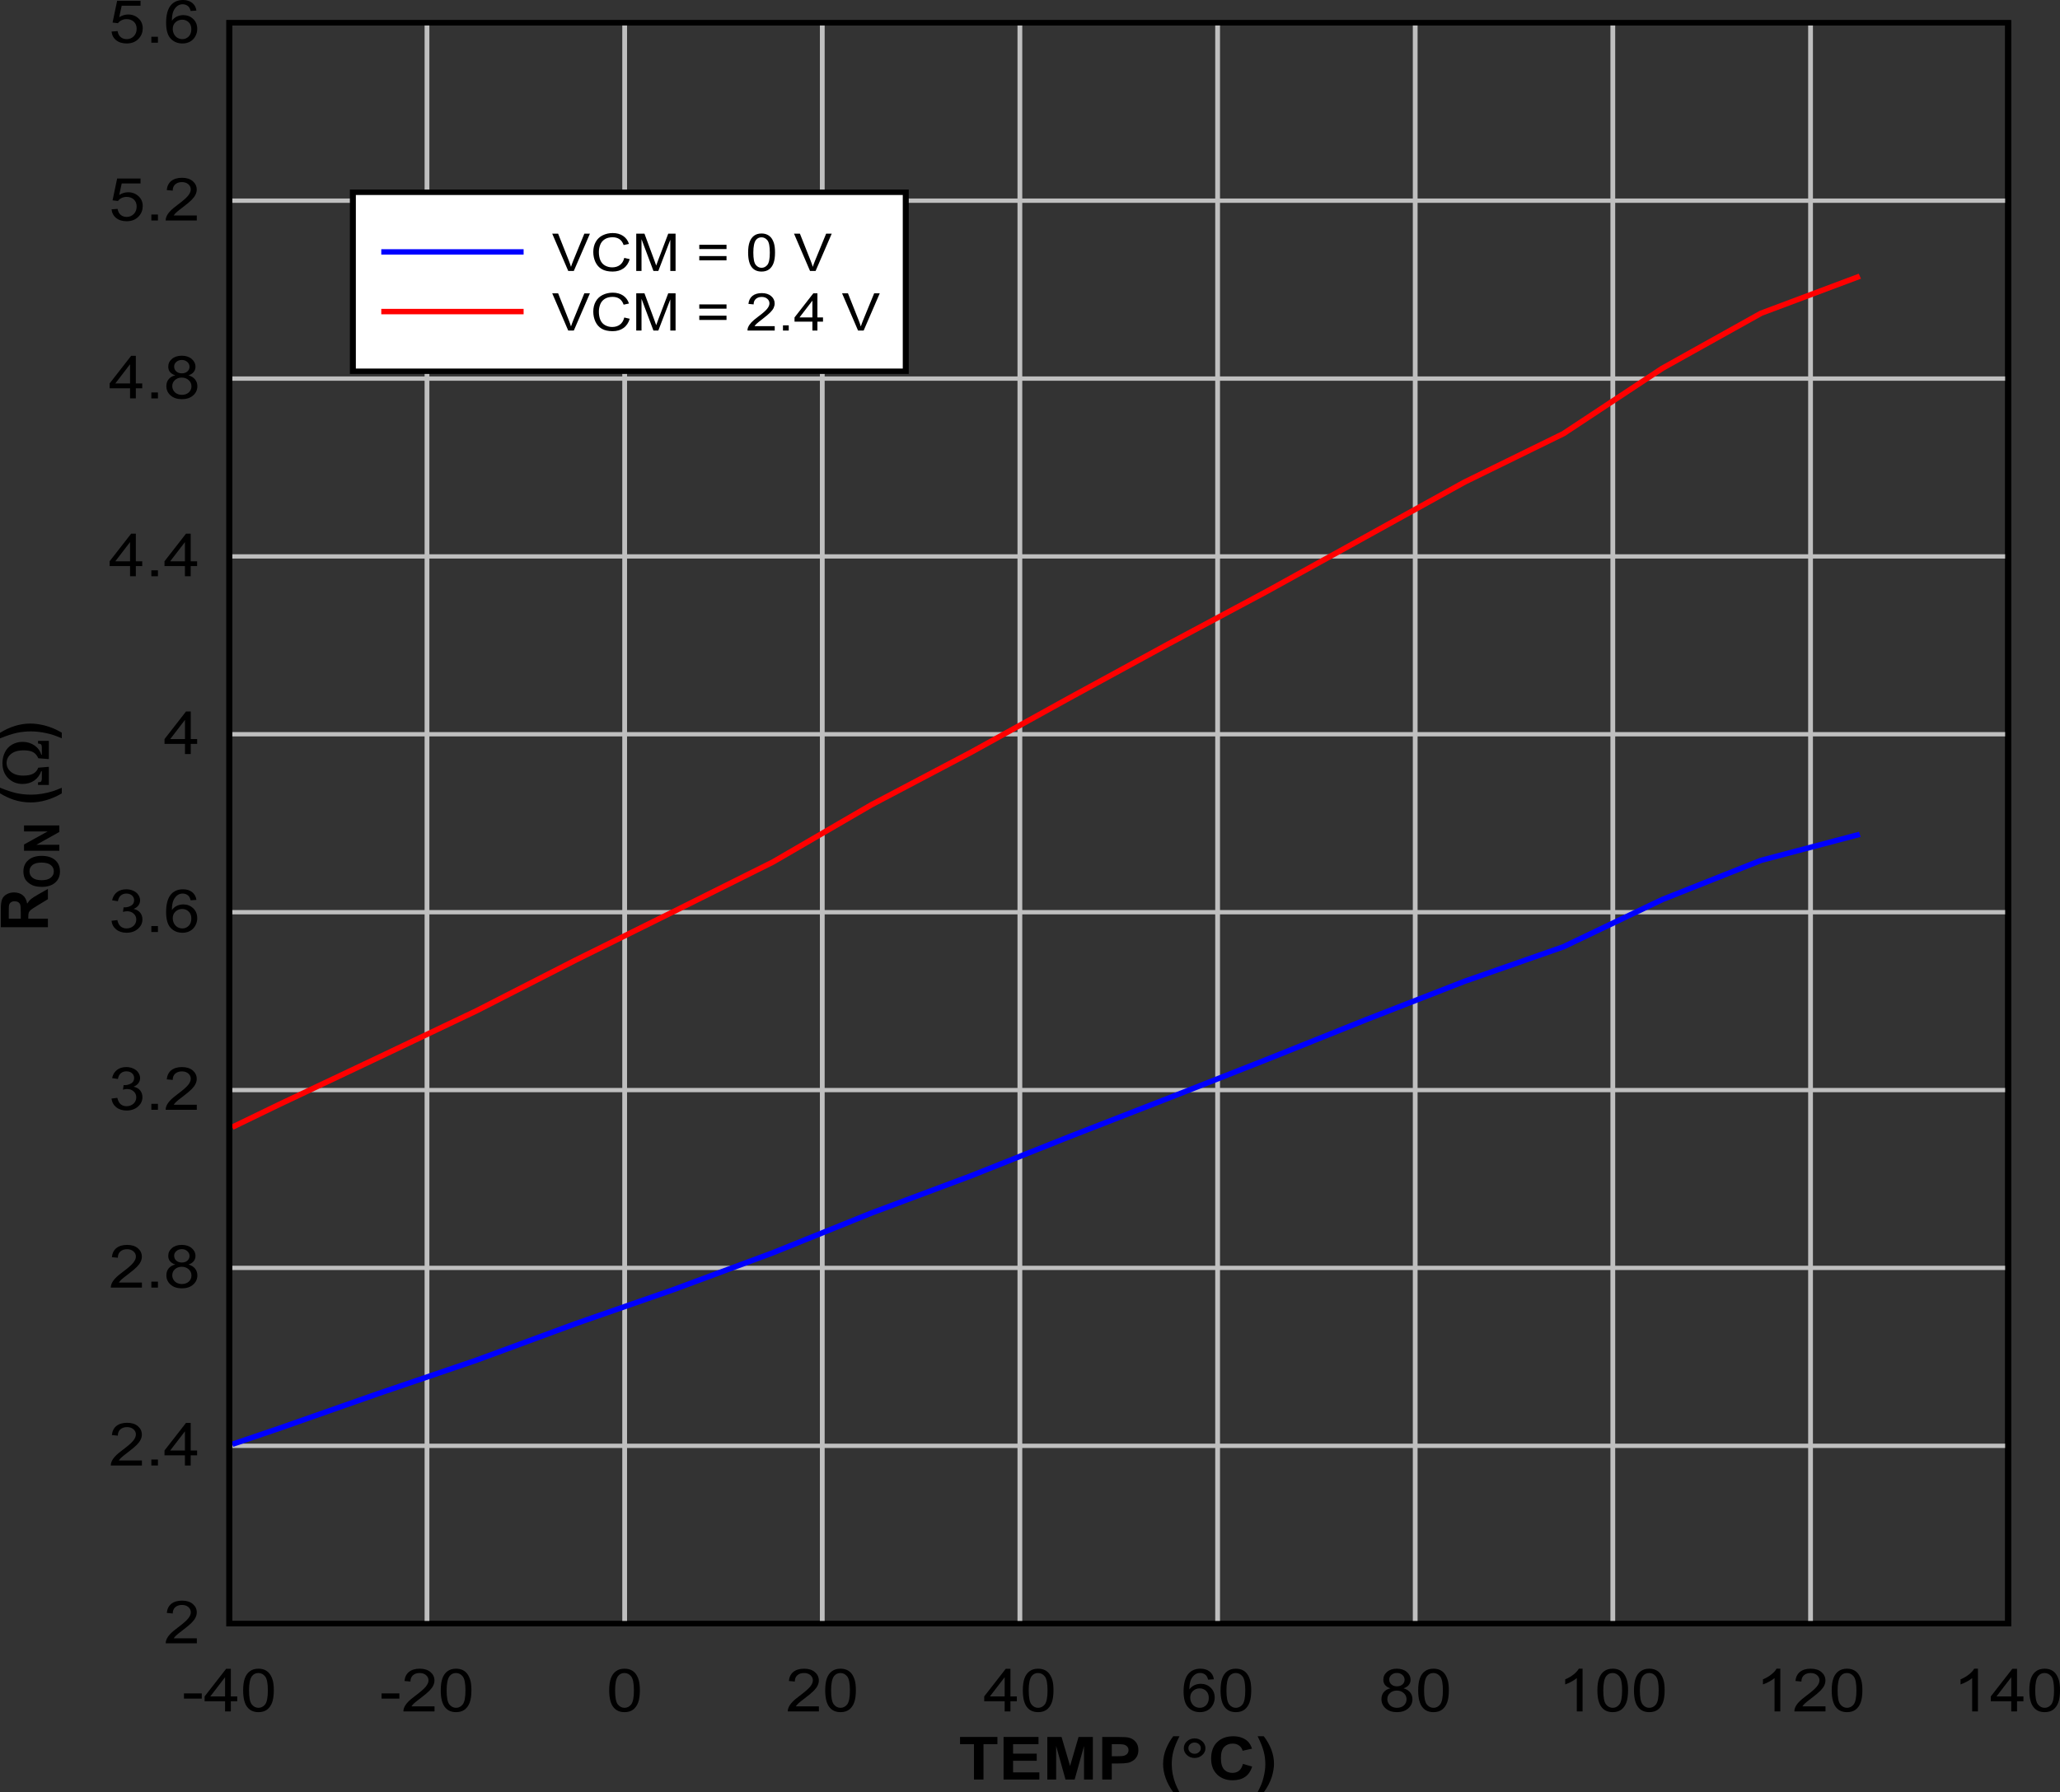 <?xml version="1.0" encoding="UTF-8" standalone="no"?>
<svg
   xmlns:dc="http://purl.org/dc/elements/1.1/"
   xmlns:cc="http://creativecommons.org/ns#"
   xmlns:rdf="http://www.w3.org/1999/02/22-rdf-syntax-ns#"
   xmlns:svg="http://www.w3.org/2000/svg"
   xmlns="http://www.w3.org/2000/svg"
   xmlns:xlink="http://www.w3.org/1999/xlink"
   xmlns:sodipodi="http://sodipodi.sourceforge.net/DTD/sodipodi-0.dtd"
   xmlns:inkscape="http://www.inkscape.org/namespaces/inkscape"
   sodipodi:docname="TMX221_Ron_Temp.pdf"
   id="svg419"
   version="1.2"
   viewBox="0 0 513.182 446.485"
   height="446.485pt"
   width="513.182pt">
  <rect x="0" y="0" width="513.182" height="446.485" fill="#333333" stroke="none"/>
  <sodipodi:namedview
     id="namedview421"
     inkscape:window-height="480"
     inkscape:window-width="640"
     inkscape:pageshadow="2"
     inkscape:pageopacity="0"
     guidetolerance="10"
     gridtolerance="10"
     objecttolerance="10"
     borderopacity="1"
     bordercolor="#666666"
     pagecolor="#ffffff" />
  <defs
     id="defs130">
    <g
       id="g128">
      <symbol
         id="glyph0-0"
         overflow="visible">
        <path
           inkscape:connector-curvature="0"
           id="path2"
           d="M 2.047,0 V -9.266 H 10.25 V 0 Z M 2.312,-0.234 H 9.984 V -9.031 H 2.312 Z m 0,0"
           style="stroke:none" />
      </symbol>
      <symbol
         id="glyph0-1"
         overflow="visible">
        <path
           inkscape:connector-curvature="0"
           id="path5"
           d="m 3.828,0 v -8.812 h -3.469 v -1.797 h 9.312 V -8.812 H 6.203 V 0 Z m 0,0"
           style="stroke:none" />
      </symbol>
      <symbol
         id="glyph0-2"
         overflow="visible">
        <path
           inkscape:connector-curvature="0"
           id="path8"
           d="M 1.188,0 V -10.609 H 9.891 V -8.812 H 3.562 v 2.359 h 5.891 v 1.781 H 3.562 v 2.891 h 6.547 V 0 Z m 0,0"
           style="stroke:none" />
      </symbol>
      <symbol
         id="glyph0-3"
         overflow="visible">
        <path
           inkscape:connector-curvature="0"
           id="path11"
           d="M 1.156,0 V -10.609 H 4.703 L 6.828,-3.375 8.938,-10.609 H 12.5 V 0 H 10.297 V -8.344 L 7.969,0 H 5.688 L 3.359,-8.344 V 0 Z m 0,0"
           style="stroke:none" />
      </symbol>
      <symbol
         id="glyph0-4"
         overflow="visible">
        <path
           inkscape:connector-curvature="0"
           id="path14"
           d="M 1.188,0 V -10.609 H 5 c 1.434,0 2.375,0.059 2.812,0.172 0.664,0.156 1.227,0.504 1.688,1.031 0.457,0.531 0.688,1.223 0.688,2.062 0,0.656 -0.137,1.211 -0.406,1.656 -0.262,0.438 -0.598,0.785 -1,1.031 -0.398,0.25 -0.805,0.418 -1.219,0.5 C 7,-4.051 6.18,-4 5.109,-4 H 3.562 v 4 z m 2.375,-8.812 v 3.016 h 1.297 c 0.934,0 1.562,-0.055 1.875,-0.172 C 7.043,-6.082 7.289,-6.254 7.469,-6.484 7.645,-6.723 7.734,-7 7.734,-7.312 c 0,-0.383 -0.129,-0.703 -0.375,-0.953 -0.25,-0.246 -0.57,-0.406 -0.953,-0.469 C 6.125,-8.785 5.555,-8.812 4.703,-8.812 Z m 0,0"
           style="stroke:none" />
      </symbol>
      <symbol
         id="glyph0-5"
         overflow="visible">
        <path
           inkscape:connector-curvature="0"
           id="path17"
           d=""
           style="stroke:none" />
      </symbol>
      <symbol
         id="glyph0-6"
         overflow="visible">
        <path
           inkscape:connector-curvature="0"
           id="path20"
           d="M 4.906,3.125 H 3.359 C 2.547,2.008 1.926,0.852 1.5,-0.344 c -0.43,-1.207 -0.641,-2.375 -0.641,-3.5 0,-1.395 0.266,-2.711 0.797,-3.953 C 2.113,-8.879 2.691,-9.875 3.391,-10.781 H 4.938 c -0.742,1.461 -1.246,2.707 -1.516,3.734 -0.273,1.023 -0.406,2.105 -0.406,3.25 0,0.793 0.078,1.605 0.234,2.438 C 3.414,-0.535 3.641,0.25 3.922,1 4.105,1.488 4.438,2.195 4.906,3.125 Z m 0,0"
           style="stroke:none" />
      </symbol>
      <symbol
         id="glyph0-7"
         overflow="visible">
        <path
           inkscape:connector-curvature="0"
           id="path23"
           d="M 8.703,-3.891 11,-3.234 c -0.355,1.156 -0.945,2.02 -1.766,2.578 -0.812,0.562 -1.852,0.844 -3.109,0.844 -1.562,0 -2.848,-0.477 -3.844,-1.438 -1,-0.965 -1.5,-2.285 -1.5,-3.953 0,-1.77 0.5,-3.141 1.5,-4.109 1.008,-0.977 2.336,-1.469 3.984,-1.469 1.434,0 2.602,0.383 3.5,1.141 0.527,0.461 0.93,1.113 1.203,1.953 L 8.625,-7.172 C 8.477,-7.723 8.184,-8.156 7.75,-8.469 7.312,-8.789 6.773,-8.953 6.141,-8.953 c -0.867,0 -1.57,0.285 -2.109,0.844 -0.543,0.562 -0.812,1.48 -0.812,2.75 0,1.336 0.266,2.289 0.797,2.859 0.527,0.562 1.223,0.844 2.078,0.844 0.633,0 1.176,-0.176 1.625,-0.531 0.457,-0.363 0.785,-0.93 0.984,-1.703 z m 0,0"
           style="stroke:none" />
      </symbol>
      <symbol
         id="glyph0-8"
         overflow="visible">
        <path
           inkscape:connector-curvature="0"
           id="path26"
           d="m 0.547,3.125 c 0.445,-0.867 0.758,-1.527 0.938,-1.984 0.184,-0.461 0.352,-0.988 0.5,-1.578 0.152,-0.602 0.27,-1.172 0.344,-1.703 0.082,-0.539 0.125,-1.094 0.125,-1.656 0,-1.145 -0.145,-2.227 -0.422,-3.25 -0.273,-1.027 -0.773,-2.273 -1.5,-3.734 H 2.062 c 0.801,1.031 1.426,2.133 1.875,3.297 0.445,1.156 0.672,2.336 0.672,3.531 0,1.012 -0.18,2.098 -0.531,3.25 C 3.68,0.586 3.023,1.863 2.109,3.125 Z m 0,0"
           style="stroke:none" />
      </symbol>
      <symbol
         id="glyph1-0"
         overflow="visible">
        <path
           inkscape:connector-curvature="0"
           id="path29"
           d="m 0.828,0 v -9.266 h 8.188 V 0 Z m 0.25,-0.234 h 7.688 V -9.031 h -7.688 z m 0,0"
           style="stroke:none" />
      </symbol>
      <symbol
         id="glyph1-1"
         overflow="visible">
        <path
           inkscape:connector-curvature="0"
           id="path32"
           d="m 5.75,-7.797 c 0,0.605 -0.246,1.129 -0.734,1.562 -0.48,0.438 -1.059,0.656 -1.734,0.656 -0.68,0 -1.258,-0.219 -1.734,-0.656 -0.48,-0.434 -0.719,-0.957 -0.719,-1.562 0,-0.613 0.238,-1.141 0.719,-1.578 0.477,-0.434 1.055,-0.656 1.734,-0.656 0.676,0 1.254,0.223 1.734,0.656 C 5.504,-8.938 5.75,-8.41 5.75,-7.797 Z M 5.062,-7.812 c 0,-0.445 -0.18,-0.828 -0.531,-1.141 -0.344,-0.309 -0.762,-0.469 -1.25,-0.469 -0.492,0 -0.914,0.16 -1.266,0.469 C 1.672,-8.641 1.5,-8.258 1.5,-7.812 c 0,0.449 0.172,0.832 0.516,1.141 0.352,0.312 0.773,0.469 1.266,0.469 0.488,0 0.906,-0.156 1.25,-0.469 C 4.883,-6.98 5.062,-7.363 5.062,-7.812 Z m 0,0"
           style="stroke:none" />
      </symbol>
      <symbol
         id="glyph2-0"
         overflow="visible">
        <path
           inkscape:connector-curvature="0"
           id="path35"
           d="m 0,-1.859 h -10.25 v -7.406 H 0 Z m -0.25,-0.219 V -9.031 h -9.734 v 6.953 z m 0,0"
           style="stroke:none" />
      </symbol>
      <symbol
         id="glyph2-1"
         overflow="visible">
        <path
           inkscape:connector-curvature="0"
           id="path38"
           d="M 0,-1.078 H -11.734 V -5.594 c 0,-1.133 0.113,-1.957 0.328,-2.469 0.211,-0.508 0.586,-0.914 1.125,-1.219 C -9.75,-9.59 -9.133,-9.75 -8.438,-9.75 c 0.875,0 1.602,0.238 2.172,0.703 0.574,0.461 0.941,1.16 1.094,2.094 0.293,-0.465 0.621,-0.852 0.984,-1.156 0.355,-0.301 0.992,-0.707 1.906,-1.219 L 0,-10.625 v 2.562 l -2.547,1.547 c -0.914,0.555 -1.492,0.934 -1.734,1.141 -0.238,0.199 -0.398,0.414 -0.484,0.641 -0.082,0.23 -0.125,0.59 -0.125,1.078 v 0.438 H 0 Z M -6.766,-3.219 V -4.812 c 0,-1.02 -0.047,-1.656 -0.141,-1.906 -0.102,-0.258 -0.27,-0.461 -0.5,-0.609 -0.238,-0.145 -0.535,-0.219 -0.891,-0.219 -0.395,0 -0.711,0.098 -0.953,0.281 -0.238,0.188 -0.391,0.461 -0.453,0.812 C -9.73,-6.285 -9.75,-5.762 -9.75,-4.891 v 1.672 z m 0,0"
           style="stroke:none" />
      </symbol>
      <symbol
         id="glyph2-2"
         overflow="visible">
        <path
           inkscape:connector-curvature="0"
           id="path41"
           d=""
           style="stroke:none" />
      </symbol>
      <symbol
         id="glyph2-3"
         overflow="visible">
        <path
           inkscape:connector-curvature="0"
           id="path44"
           d="m 3.453,-4.438 v 1.406 c -1.242,0.73 -2.523,1.289 -3.844,1.672 -1.332,0.387 -2.617,0.578 -3.859,0.578 -1.539,0 -3,-0.234 -4.375,-0.703 -1.195,-0.414 -2.301,-0.941 -3.312,-1.578 v -1.391 c 1.617,0.656 2.992,1.113 4.125,1.359 1.137,0.25 2.34,0.375 3.609,0.375 0.875,0 1.773,-0.07 2.688,-0.219 0.918,-0.145 1.789,-0.348 2.625,-0.609 0.539,-0.164 1.32,-0.461 2.344,-0.891 z m 0,0"
           style="stroke:none" />
      </symbol>
      <symbol
         id="glyph2-4"
         overflow="visible">
        <path
           inkscape:connector-curvature="0"
           id="path47"
           d="m 3.453,-0.5 c -0.949,-0.395 -1.68,-0.676 -2.188,-0.844 -0.512,-0.164 -1.098,-0.316 -1.75,-0.453 -0.664,-0.145 -1.297,-0.25 -1.891,-0.312 -0.59,-0.07 -1.203,-0.109 -1.828,-0.109 -1.27,0 -2.473,0.129 -3.609,0.375 -1.133,0.25 -2.508,0.707 -4.125,1.359 v -1.375 C -10.789,-2.586 -9.57,-3.156 -8.281,-3.562 -7,-3.965 -5.695,-4.172 -4.375,-4.172 c 1.117,0 2.316,0.164 3.594,0.484 1.426,0.367 2.836,0.961 4.234,1.781 z m 0,0"
           style="stroke:none" />
      </symbol>
      <symbol
         id="glyph3-0"
         overflow="visible">
        <path
           inkscape:connector-curvature="0"
           id="path50"
           d="M 0,-1.391 H -7.688 V -6.938 H 0 Z M -0.188,-1.562 V -6.766 H -7.5 V -1.562 Z m 0,0"
           style="stroke:none" />
      </symbol>
      <symbol
         id="glyph3-1"
         overflow="visible">
        <path
           inkscape:connector-curvature="0"
           id="path53"
           d="m -4.344,-0.484 c -0.895,0 -1.648,-0.117 -2.266,-0.359 -0.445,-0.184 -0.848,-0.438 -1.203,-0.75 -0.352,-0.309 -0.617,-0.648 -0.797,-1.016 -0.227,-0.496 -0.344,-1.07 -0.344,-1.719 0,-1.176 0.41,-2.113 1.219,-2.812 0.805,-0.707 1.918,-1.062 3.344,-1.062 1.43,0 2.543,0.352 3.344,1.047 0.805,0.699 1.203,1.637 1.203,2.812 0,1.18 -0.398,2.117 -1.203,2.812 -0.801,0.699 -1.898,1.047 -3.297,1.047 z m -0.062,-1.656 c 1,0 1.758,-0.207 2.266,-0.625 0.512,-0.414 0.766,-0.941 0.766,-1.578 0,-0.645 -0.254,-1.172 -0.766,-1.578 -0.508,-0.402 -1.273,-0.609 -2.297,-0.609 -0.996,0 -1.75,0.199 -2.25,0.594 -0.496,0.398 -0.75,0.93 -0.75,1.594 0,0.656 0.258,1.191 0.766,1.594 0.5,0.406 1.258,0.609 2.266,0.609 z m 0,0"
           style="stroke:none" />
      </symbol>
      <symbol
         id="glyph3-2"
         overflow="visible">
        <path
           inkscape:connector-curvature="0"
           id="path56"
           d="m 0,-0.828 h -8.797 v -1.562 l 5.875,-3.25 h -5.875 v -1.5 H 0 v 1.625 L -5.734,-2.312 H 0 Z m 0,0"
           style="stroke:none" />
      </symbol>
      <symbol
         id="glyph4-0"
         overflow="visible">
        <path
           inkscape:connector-curvature="0"
           id="path59"
           d="M 0,-0.75 H -10.25 V -8.156 H 0 Z m -0.25,-0.219 v -6.953 h -9.734 v 6.953 z m 0,0"
           style="stroke:none" />
      </symbol>
      <symbol
         id="glyph4-1"
         overflow="visible">
        <path
           inkscape:connector-curvature="0"
           id="path62"
           d="M 0,-10.969 V -6.875 l -2.234,-0.172 c -0.309,-0.676 -0.758,-1.176 -1.344,-1.5 -0.582,-0.32 -1.398,-0.484 -2.453,-0.484 -1.445,0 -2.555,0.324 -3.328,0.969 -0.777,0.637 -1.172,1.441 -1.172,2.406 0,0.938 0.398,1.73 1.188,2.375 0.781,0.648 1.852,0.969 3.203,0.969 1.074,0 1.93,-0.164 2.562,-0.5 0.625,-0.332 1.074,-0.828 1.344,-1.484 L 0,-4.484 v 4.078 h -2.234 v -0.25 C -1.91,-0.676 -1.684,-0.754 -1.562,-0.891 -1.375,-1.105 -1.281,-1.438 -1.281,-1.875 v -1.953 h -0.562 c -0.332,1.012 -0.891,1.793 -1.672,2.344 -0.789,0.555 -1.723,0.828 -2.797,0.828 -1.34,0 -2.473,-0.445 -3.391,-1.344 -0.926,-0.902 -1.391,-2.125 -1.391,-3.656 0,-0.934 0.199,-1.801 0.594,-2.594 0.387,-0.789 0.957,-1.398 1.703,-1.828 0.75,-0.426 1.582,-0.641 2.484,-0.641 1.105,0 2.07,0.301 2.891,0.891 0.812,0.586 1.34,1.352 1.578,2.297 l 0.562,0.047 V -9.469 c 0,-0.445 -0.07,-0.754 -0.219,-0.922 -0.152,-0.176 -0.398,-0.281 -0.734,-0.312 v -0.266 z m 0,0"
           style="stroke:none" />
      </symbol>
      <symbol
         id="glyph5-0"
         overflow="visible">
        <path
           inkscape:connector-curvature="0"
           id="path65"
           d="M 2.047,0 V -9.266 H 10.25 V 0 Z M 2.312,-0.234 H 9.984 V -9.031 H 2.312 Z m 0,0"
           style="stroke:none" />
      </symbol>
      <symbol
         id="glyph5-1"
         overflow="visible">
        <path
           inkscape:connector-curvature="0"
           id="path68"
           d="m 0.516,-3.188 v -1.297 h 4.438 V -3.188 Z m 0,0"
           style="stroke:none" />
      </symbol>
      <symbol
         id="glyph5-2"
         overflow="visible">
        <path
           inkscape:connector-curvature="0"
           id="path71"
           d="m 5.297,0 v -2.531 h -5.094 v -1.203 l 5.359,-6.875 h 1.172 v 6.875 h 1.594 V -2.531 H 6.734 V 0 Z m 0,-3.734 v -4.781 L 1.625,-3.734 Z m 0,0"
           style="stroke:none" />
      </symbol>
      <symbol
         id="glyph5-3"
         overflow="visible">
        <path
           inkscape:connector-curvature="0"
           id="path74"
           d="M 0.688,-5.234 C 0.688,-6.48 0.828,-7.488 1.109,-8.25 1.387,-9.02 1.812,-9.609 2.375,-10.016 c 0.559,-0.414 1.27,-0.625 2.125,-0.625 0.633,0 1.188,0.117 1.656,0.344 0.477,0.23 0.867,0.559 1.172,0.984 0.309,0.43 0.555,0.957 0.734,1.578 0.176,0.617 0.266,1.449 0.266,2.5 0,1.25 -0.145,2.258 -0.422,3.016 C 7.625,-1.457 7.199,-0.863 6.641,-0.438 6.078,-0.02 5.363,0.188 4.5,0.188 3.375,0.188 2.488,-0.18 1.844,-0.922 1.07,-1.793 0.688,-3.234 0.688,-5.234 Z m 1.469,0 c 0,1.742 0.223,2.902 0.672,3.484 0.457,0.574 1.016,0.859 1.672,0.859 0.664,0 1.223,-0.285 1.672,-0.859 0.445,-0.582 0.672,-1.742 0.672,-3.484 0,-1.738 -0.227,-2.895 -0.672,-3.469 C 5.723,-9.273 5.16,-9.562 4.484,-9.562 c -0.656,0 -1.184,0.254 -1.578,0.75 -0.5,0.648 -0.75,1.84 -0.75,3.578 z m 0,0"
           style="stroke:none" />
      </symbol>
      <symbol
         id="glyph5-4"
         overflow="visible">
        <path
           inkscape:connector-curvature="0"
           id="path77"
           d="M 8.25,-1.25 V 0 H 0.5 c -0.012,-0.309 0.047,-0.613 0.172,-0.906 0.184,-0.477 0.5,-0.945 0.938,-1.406 C 2.043,-2.777 2.676,-3.316 3.5,-3.922 4.77,-4.867 5.629,-5.617 6.078,-6.172 6.523,-6.723 6.75,-7.242 6.75,-7.734 6.75,-8.242 6.543,-8.676 6.141,-9.031 5.734,-9.383 5.199,-9.562 4.547,-9.562 3.848,-9.562 3.289,-9.371 2.875,-9 2.457,-8.625 2.25,-8.102 2.25,-7.438 L 0.766,-7.578 C 0.867,-8.574 1.25,-9.336 1.906,-9.859 c 0.664,-0.52 1.555,-0.781 2.672,-0.781 1.121,0 2.016,0.285 2.672,0.844 0.652,0.562 0.984,1.262 0.984,2.094 0,0.43 -0.102,0.848 -0.297,1.25 -0.188,0.406 -0.508,0.84 -0.953,1.297 -0.438,0.449 -1.18,1.07 -2.219,1.859 -0.867,0.656 -1.426,1.105 -1.672,1.344 C 2.852,-1.723 2.652,-1.488 2.5,-1.25 Z m 0,0"
           style="stroke:none" />
      </symbol>
      <symbol
         id="glyph5-5"
         overflow="visible">
        <path
           inkscape:connector-curvature="0"
           id="path80"
           d="m 8.156,-8 -1.438,0.094 c -0.125,-0.508 -0.309,-0.879 -0.547,-1.109 -0.387,-0.371 -0.867,-0.562 -1.438,-0.562 -0.461,0 -0.863,0.117 -1.203,0.344 -0.461,0.305 -0.82,0.742 -1.078,1.312 C 2.191,-7.348 2.055,-6.527 2.047,-5.469 2.387,-5.945 2.812,-6.301 3.312,-6.531 3.82,-6.758 4.348,-6.875 4.891,-6.875 c 0.965,0 1.785,0.32 2.453,0.953 0.676,0.637 1.016,1.465 1.016,2.484 0,0.668 -0.164,1.289 -0.484,1.859 -0.312,0.562 -0.746,1.004 -1.297,1.312 C 6.023,0.035 5.395,0.188 4.688,0.188 3.488,0.188 2.508,-0.211 1.75,-1.016 0.988,-1.816 0.609,-3.133 0.609,-4.969 0.609,-7.008 1.031,-8.5 1.875,-9.438 c 0.727,-0.801 1.711,-1.203 2.953,-1.203 0.914,0 1.672,0.238 2.266,0.703 0.59,0.461 0.945,1.105 1.062,1.938 z m -5.891,4.562 c 0,0.449 0.102,0.883 0.312,1.297 0.215,0.406 0.516,0.723 0.891,0.938 0.383,0.211 0.785,0.312 1.203,0.312 0.602,0 1.125,-0.219 1.562,-0.656 0.434,-0.445 0.656,-1.051 0.656,-1.812 0,-0.738 -0.223,-1.316 -0.656,-1.734 -0.43,-0.426 -0.973,-0.641 -1.625,-0.641 -0.648,0 -1.199,0.215 -1.656,0.641 -0.461,0.418 -0.688,0.973 -0.688,1.656 z m 0,0"
           style="stroke:none" />
      </symbol>
      <symbol
         id="glyph5-6"
         overflow="visible">
        <path
           inkscape:connector-curvature="0"
           id="path83"
           d="M 2.891,-5.75 C 2.297,-5.945 1.852,-6.227 1.562,-6.594 1.281,-6.957 1.141,-7.395 1.141,-7.906 c 0,-0.77 0.305,-1.414 0.922,-1.938 0.613,-0.527 1.426,-0.797 2.438,-0.797 1.027,0 1.859,0.273 2.484,0.812 0.621,0.531 0.938,1.184 0.938,1.953 0,0.492 -0.148,0.918 -0.438,1.281 -0.281,0.367 -0.715,0.648 -1.297,0.844 0.715,0.211 1.266,0.555 1.641,1.031 0.371,0.469 0.562,1.035 0.562,1.688 0,0.906 -0.355,1.676 -1.062,2.297 C 6.617,-0.117 5.684,0.188 4.531,0.188 3.375,0.188 2.441,-0.117 1.734,-0.734 1.023,-1.355 0.672,-2.133 0.672,-3.062 0.672,-3.746 0.863,-4.328 1.25,-4.797 1.633,-5.262 2.18,-5.582 2.891,-5.75 Z m -0.281,-2.203 c 0,0.5 0.176,0.914 0.531,1.234 0.363,0.312 0.828,0.469 1.391,0.469 0.559,0 1.02,-0.156 1.375,-0.469 0.352,-0.32 0.531,-0.711 0.531,-1.172 0,-0.465 -0.184,-0.863 -0.547,-1.188 -0.367,-0.332 -0.824,-0.5 -1.375,-0.5 -0.543,0 -0.996,0.164 -1.359,0.484 -0.367,0.312 -0.547,0.695 -0.547,1.141 z M 2.141,-3.062 c 0,0.375 0.098,0.738 0.297,1.078 0.195,0.344 0.484,0.617 0.859,0.812 0.383,0.188 0.801,0.281 1.25,0.281 0.684,0 1.254,-0.195 1.703,-0.594 0.445,-0.402 0.672,-0.914 0.672,-1.531 0,-0.621 -0.238,-1.141 -0.703,-1.547 C 5.758,-4.977 5.184,-5.188 4.5,-5.188 c -0.68,0 -1.242,0.207 -1.688,0.609 -0.449,0.406 -0.672,0.914 -0.672,1.516 z m 0,0"
           style="stroke:none" />
      </symbol>
      <symbol
         id="glyph5-7"
         overflow="visible">
        <path
           inkscape:connector-curvature="0"
           id="path86"
           d="m 6.109,0 h -1.438 v -8.297 c -0.355,0.305 -0.816,0.605 -1.375,0.906 -0.562,0.293 -1.07,0.52 -1.516,0.672 v -1.266 c 0.809,-0.34 1.516,-0.754 2.109,-1.234 0.602,-0.488 1.031,-0.961 1.281,-1.422 h 0.938 z m 0,0"
           style="stroke:none" />
      </symbol>
      <symbol
         id="glyph5-8"
         overflow="visible">
        <path
           inkscape:connector-curvature="0"
           id="path89"
           d="M 1.484,0 V -1.484 H 3.125 V 0 Z m 0,0"
           style="stroke:none" />
      </symbol>
      <symbol
         id="glyph5-9"
         overflow="visible">
        <path
           inkscape:connector-curvature="0"
           id="path92"
           d="M 0.688,-2.797 2.125,-2.969 c 0.164,0.742 0.445,1.273 0.844,1.594 0.395,0.324 0.879,0.484 1.453,0.484 0.676,0 1.25,-0.207 1.719,-0.625 0.465,-0.426 0.703,-0.957 0.703,-1.594 0,-0.59 -0.223,-1.082 -0.656,-1.469 -0.43,-0.395 -0.977,-0.594 -1.641,-0.594 -0.273,0 -0.613,0.055 -1.016,0.156 L 3.688,-6.156 c 0.09,0.012 0.172,0.016 0.234,0.016 0.613,0 1.164,-0.145 1.656,-0.438 0.488,-0.289 0.734,-0.738 0.734,-1.344 0,-0.477 -0.184,-0.875 -0.547,-1.188 -0.355,-0.309 -0.816,-0.469 -1.375,-0.469 -0.562,0 -1.035,0.164 -1.406,0.484 -0.367,0.312 -0.605,0.789 -0.719,1.422 l -1.438,-0.219 c 0.176,-0.871 0.578,-1.551 1.203,-2.031 0.621,-0.477 1.398,-0.719 2.328,-0.719 0.645,0 1.234,0.129 1.766,0.375 0.539,0.242 0.953,0.582 1.234,1.016 0.289,0.43 0.438,0.883 0.438,1.359 0,0.461 -0.137,0.879 -0.406,1.25 -0.273,0.375 -0.68,0.676 -1.219,0.891 0.695,0.148 1.238,0.449 1.625,0.906 C 8.18,-4.383 8.375,-3.809 8.375,-3.125 8.375,-2.207 7.996,-1.426 7.25,-0.781 6.5,-0.133 5.555,0.188 4.422,0.188 3.391,0.188 2.527,-0.086 1.844,-0.641 1.164,-1.191 0.777,-1.91 0.688,-2.797 Z m 0,0"
           style="stroke:none" />
      </symbol>
      <symbol
         id="glyph5-10"
         overflow="visible">
        <path
           inkscape:connector-curvature="0"
           id="path95"
           d="m 0.688,-2.781 1.5,-0.109 c 0.113,0.668 0.375,1.168 0.781,1.5 0.402,0.336 0.898,0.5 1.484,0.5 0.684,0 1.27,-0.234 1.75,-0.703 0.488,-0.477 0.734,-1.109 0.734,-1.891 0,-0.738 -0.238,-1.32 -0.703,-1.75 C 5.773,-5.66 5.168,-5.875 4.422,-5.875 c -0.461,0 -0.879,0.098 -1.25,0.281 -0.375,0.188 -0.676,0.434 -0.891,0.734 l -1.344,-0.156 1.141,-5.438 H 7.906 v 1.234 h -4.688 l -0.625,2.859 C 3.301,-6.805 4.039,-7.031 4.812,-7.031 c 1.02,0 1.879,0.324 2.578,0.969 0.707,0.637 1.062,1.461 1.062,2.469 0,0.961 -0.309,1.789 -0.922,2.484 -0.75,0.867 -1.777,1.297 -3.078,1.297 -1.074,0 -1.949,-0.27 -2.625,-0.812 C 1.16,-1.164 0.777,-1.883 0.688,-2.781 Z m 0,0"
           style="stroke:none" />
      </symbol>
      <symbol
         id="glyph6-0"
         overflow="visible">
        <path
           inkscape:connector-curvature="0"
           id="path98"
           d="M 1.797,0 V -8.109 H 8.969 V 0 Z m 0.219,-0.203 h 6.719 V -7.906 h -6.719 z m 0,0"
           style="stroke:none" />
      </symbol>
      <symbol
         id="glyph6-1"
         overflow="visible">
        <path
           inkscape:connector-curvature="0"
           id="path101"
           d="M 4.047,0 0.062,-9.281 h 1.469 l 2.672,6.734 c 0.215,0.543 0.395,1.055 0.531,1.531 0.164,-0.508 0.352,-1.02 0.562,-1.531 L 8.062,-9.281 H 9.453 L 5.438,0 Z m 0,0"
           style="stroke:none" />
      </symbol>
      <symbol
         id="glyph6-2"
         overflow="visible">
        <path
           inkscape:connector-curvature="0"
           id="path104"
           d="m 8.438,-3.25 1.359,0.312 C 9.504,-1.938 8.988,-1.168 8.25,-0.641 7.508,-0.109 6.605,0.156 5.547,0.156 4.43,0.156 3.523,-0.047 2.828,-0.453 2.141,-0.855 1.613,-1.445 1.25,-2.219 c -0.355,-0.77 -0.531,-1.602 -0.531,-2.5 0,-0.957 0.203,-1.797 0.609,-2.516 C 1.73,-7.961 2.312,-8.508 3.062,-8.875 c 0.758,-0.371 1.594,-0.562 2.5,-0.562 1.027,0 1.895,0.242 2.594,0.719 0.695,0.469 1.18,1.133 1.453,1.984 L 8.281,-6.453 C 8.039,-7.129 7.691,-7.617 7.234,-7.922 6.785,-8.23 6.215,-8.391 5.531,-8.391 c -0.793,0 -1.457,0.176 -1.984,0.516 -0.523,0.344 -0.895,0.805 -1.109,1.375 -0.219,0.574 -0.328,1.168 -0.328,1.781 0,0.793 0.125,1.488 0.375,2.078 0.258,0.586 0.656,1.023 1.188,1.312 0.539,0.293 1.125,0.438 1.75,0.438 0.758,0 1.406,-0.195 1.938,-0.594 C 7.887,-1.879 8.25,-2.469 8.438,-3.25 Z m 0,0"
           style="stroke:none" />
      </symbol>
      <symbol
         id="glyph6-3"
         overflow="visible">
        <path
           inkscape:connector-curvature="0"
           id="path107"
           d="m 1.062,0 v -9.281 h 2.047 l 2.438,6.578 c 0.215,0.605 0.379,1.059 0.484,1.359 0.113,-0.332 0.297,-0.828 0.547,-1.484 L 9.031,-9.281 h 1.828 V 0 h -1.312 V -7.766 L 6.562,0 H 5.344 L 2.375,-7.906 V 0 Z m 0,0"
           style="stroke:none" />
      </symbol>
      <symbol
         id="glyph6-4"
         overflow="visible">
        <path
           inkscape:connector-curvature="0"
           id="path110"
           d=""
           style="stroke:none" />
      </symbol>
      <symbol
         id="glyph6-5"
         overflow="visible">
        <path
           inkscape:connector-curvature="0"
           id="path113"
           d="m 7.578,-5.453 h -6.781 v -1.062 h 6.781 z m 0,2.812 h -6.781 v -1.062 h 6.781 z m 0,0"
           style="stroke:none" />
      </symbol>
      <symbol
         id="glyph6-6"
         overflow="visible">
        <path
           inkscape:connector-curvature="0"
           id="path116"
           d="m 0.594,-4.578 c 0,-1.09 0.125,-1.973 0.375,-2.641 0.246,-0.676 0.617,-1.195 1.109,-1.562 0.496,-0.363 1.117,-0.547 1.859,-0.547 0.551,0 1.035,0.105 1.453,0.312 0.414,0.199 0.758,0.488 1.031,0.859 0.27,0.375 0.484,0.84 0.641,1.391 0.152,0.543 0.234,1.273 0.234,2.188 0,1.094 -0.129,1.977 -0.375,2.641 -0.25,0.668 -0.621,1.184 -1.109,1.547 C 5.32,-0.023 4.695,0.156 3.938,0.156 2.945,0.156 2.168,-0.16 1.609,-0.797 0.93,-1.574 0.594,-2.836 0.594,-4.578 Z m 1.297,0 c 0,1.523 0.195,2.539 0.594,3.047 0.395,0.5 0.879,0.75 1.453,0.75 0.582,0 1.07,-0.25 1.469,-0.75 C 5.801,-2.039 6,-3.055 6,-4.578 6,-6.105 5.801,-7.125 5.406,-7.625 5.008,-8.121 4.512,-8.375 3.922,-8.375 c -0.574,0 -1.035,0.223 -1.375,0.656 -0.438,0.574 -0.656,1.621 -0.656,3.141 z m 0,0"
           style="stroke:none" />
      </symbol>
      <symbol
         id="glyph6-7"
         overflow="visible">
        <path
           inkscape:connector-curvature="0"
           id="path119"
           d="M 7.219,-1.094 V 0 H 0.438 C 0.426,-0.27 0.473,-0.535 0.578,-0.797 0.754,-1.211 1.031,-1.625 1.406,-2.031 c 0.383,-0.402 0.938,-0.875 1.656,-1.406 1.113,-0.82 1.863,-1.473 2.25,-1.953 0.395,-0.488 0.594,-0.945 0.594,-1.375 0,-0.457 -0.18,-0.836 -0.531,-1.141 C 5.02,-8.215 4.555,-8.375 3.984,-8.375 c -0.617,0 -1.105,0.168 -1.469,0.5 -0.367,0.324 -0.547,0.777 -0.547,1.359 l -1.297,-0.125 c 0.09,-0.871 0.426,-1.539 1,-2 0.582,-0.457 1.359,-0.688 2.328,-0.688 0.988,0 1.77,0.254 2.344,0.75 0.57,0.492 0.859,1.102 0.859,1.828 0,0.375 -0.086,0.746 -0.25,1.109 -0.168,0.355 -0.449,0.73 -0.844,1.125 -0.387,0.398 -1.035,0.945 -1.938,1.641 -0.75,0.574 -1.238,0.965 -1.453,1.172 C 2.5,-1.504 2.32,-1.301 2.188,-1.094 Z m 0,0"
           style="stroke:none" />
      </symbol>
      <symbol
         id="glyph6-8"
         overflow="visible">
        <path
           inkscape:connector-curvature="0"
           id="path122"
           d="m 1.297,0 v -1.297 h 1.438 V 0 Z m 0,0"
           style="stroke:none" />
      </symbol>
      <symbol
         id="glyph6-9"
         overflow="visible">
        <path
           inkscape:connector-curvature="0"
           id="path125"
           d="M 4.641,0 V -2.219 H 0.188 V -3.266 L 4.875,-9.281 h 1.016 v 6.016 H 7.281 V -2.219 H 5.891 V 0 Z m 0,-3.266 v -4.188 l -3.219,4.188 z m 0,0"
           style="stroke:none" />
      </symbol>
    </g>
  </defs>
  <g
     transform="translate(-61.917,-72.735)"
     id="surface1">
    <g
       id="g144"
       style="fill:#000000;fill-opacity:1">
      <use
         height="100%"
         width="100%"
         id="use132"
         y="516.096"
         x="300.719"
         xlink:href="#glyph0-1" />
      <use
         height="100%"
         width="100%"
         id="use134"
         y="516.096"
         x="310.733"
         xlink:href="#glyph0-2" />
      <use
         height="100%"
         width="100%"
         id="use136"
         y="516.096"
         x="321.665"
         xlink:href="#glyph0-3" />
      <use
         height="100%"
         width="100%"
         id="use138"
         y="516.096"
         x="335.317"
         xlink:href="#glyph0-4" />
      <use
         height="100%"
         width="100%"
         id="use140"
         y="516.096"
         x="346.249"
         xlink:href="#glyph0-5" />
      <use
         height="100%"
         width="100%"
         id="use142"
         y="516.096"
         x="350.805"
         xlink:href="#glyph0-6" />
    </g>
    <g
       id="g148"
       style="fill:#000000;fill-opacity:1">
      <use
         height="100%"
         width="100%"
         id="use146"
         y="516.096"
         x="356.251"
         xlink:href="#glyph1-1" />
    </g>
    <path
       inkscape:connector-curvature="0"
       id="path150"
       transform="matrix(1.023,0,0,-0.925,51.49,526.678)"
       d="m 303.51,19.874 c 0,-0.655 -0.241,-1.221 -0.718,-1.689 -0.47,-0.473 -1.035,-0.71 -1.695,-0.71 -0.664,0 -1.229,0.237 -1.695,0.71 -0.47,0.469 -0.703,1.035 -0.703,1.689 0,0.663 0.233,1.233 0.703,1.706 0.466,0.469 1.031,0.71 1.695,0.71 0.661,0 1.226,-0.241 1.695,-0.71 0.477,-0.473 0.718,-1.043 0.718,-1.706 z m -0.672,0.017 c 0,0.481 -0.176,0.895 -0.519,1.233 -0.336,0.334 -0.745,0.507 -1.222,0.507 -0.481,0 -0.893,-0.173 -1.237,-0.507 -0.336,-0.338 -0.504,-0.752 -0.504,-1.233 0,-0.486 0.168,-0.9 0.504,-1.233 0.344,-0.338 0.756,-0.507 1.237,-0.507 0.477,0 0.886,0.169 1.222,0.507 0.344,0.334 0.519,0.748 0.519,1.233 z m 0,0"
       style="fill:none;stroke:#000000;stroke-width:0.458;stroke-linecap:butt;stroke-linejoin:miter;stroke-miterlimit:10;stroke-opacity:1" />
    <g
       id="g156"
       style="fill:#000000;fill-opacity:1">
      <use
         height="100%"
         width="100%"
         id="use152"
         y="516.096"
         x="362.849"
         xlink:href="#glyph0-7" />
      <use
         height="100%"
         width="100%"
         id="use154"
         y="516.096"
         x="374.68"
         xlink:href="#glyph0-8" />
    </g>
    <g
       id="g160"
       style="fill:#000000;fill-opacity:1">
      <use
         height="100%"
         width="100%"
         id="use158"
         y="304.828"
         x="73.854"
         xlink:href="#glyph2-1" />
    </g>
    <g
       id="g166"
       style="fill:#000000;fill-opacity:1">
      <use
         height="100%"
         width="100%"
         id="use162"
         y="294.174"
         x="76.7"
         xlink:href="#glyph3-1" />
      <use
         height="100%"
         width="100%"
         id="use164"
         y="285.526"
         x="76.7"
         xlink:href="#glyph3-2" />
    </g>
    <g
       id="g172"
       style="fill:#000000;fill-opacity:1">
      <use
         height="100%"
         width="100%"
         id="use168"
         y="277.563"
         x="73.854"
         xlink:href="#glyph2-2" />
      <use
         height="100%"
         width="100%"
         id="use170"
         y="273.441"
         x="73.854"
         xlink:href="#glyph2-3" />
    </g>
    <g
       id="g176"
       style="fill:#000000;fill-opacity:1">
      <use
         height="100%"
         width="100%"
         id="use174"
         y="268.536"
         x="73.854"
         xlink:href="#glyph4-1" />
    </g>
    <path
       inkscape:connector-curvature="0"
       id="path178"
       transform="matrix(1.023,0,0,-0.925,51.49,526.678)"
       d="m 21.861,290.971 v -4.426 l -2.184,0.186 c -0.302,0.731 -0.741,1.271 -1.313,1.622 -0.569,0.346 -1.367,0.524 -2.398,0.524 -1.413,0 -2.497,-0.351 -3.253,-1.047 -0.76,-0.688 -1.145,-1.558 -1.145,-2.602 0,-1.014 0.389,-1.871 1.161,-2.568 0.764,-0.701 1.81,-1.047 3.131,-1.047 1.05,0 1.886,0.177 2.505,0.541 0.611,0.359 1.05,0.895 1.313,1.605 l 2.184,0.203 v -4.409 h -2.184 v 0.27 c 0.317,0.021 0.538,0.106 0.657,0.253 0.183,0.232 0.275,0.591 0.275,1.064 v 2.112 h -0.55 c -0.325,-1.094 -0.871,-1.939 -1.634,-2.534 -0.771,-0.6 -1.684,-0.895 -2.734,-0.895 -1.31,0 -2.417,0.481 -3.314,1.453 -0.905,0.976 -1.359,2.298 -1.359,3.953 0,1.009 0.195,1.947 0.58,2.804 0.378,0.853 0.935,1.512 1.665,1.977 0.733,0.46 1.546,0.693 2.428,0.693 1.081,0 2.024,-0.325 2.825,-0.963 0.794,-0.634 1.31,-1.461 1.543,-2.483 l 0.55,-0.051 v 2.146 c 0,0.481 -0.069,0.815 -0.214,0.997 -0.149,0.19 -0.389,0.304 -0.718,0.338 v 0.287 z m 0,0"
       style="fill:none;stroke:#000000;stroke-width:0.458;stroke-linecap:butt;stroke-linejoin:miter;stroke-miterlimit:10;stroke-opacity:1" />
    <g
       id="g182"
       style="fill:#000000;fill-opacity:1">
      <use
         height="100%"
         width="100%"
         id="use180"
         y="257.179"
         x="73.854"
         xlink:href="#glyph2-4" />
    </g>
    <path
       inkscape:connector-curvature="0"
       id="path184"
       transform="matrix(1.023,0,0,-0.925,51.49,526.678)"
       d="M 66.045,53.426 H 499.207 V 484.607 H 66.045 Z m 0,0"
       style="fill:none;stroke:#000000;stroke-width:1.456;stroke-linecap:round;stroke-linejoin:miter;stroke-miterlimit:10;stroke-opacity:1" />
    <g
       id="g192"
       style="fill:#000000;fill-opacity:1">
      <use
         height="100%"
         width="100%"
         id="use186"
         y="499.122"
         x="107.23"
         xlink:href="#glyph5-1" />
      <use
         height="100%"
         width="100%"
         id="use188"
         y="499.122"
         x="112.687"
         xlink:href="#glyph5-2" />
      <use
         height="100%"
         width="100%"
         id="use190"
         y="499.122"
         x="121.8"
         xlink:href="#glyph5-3" />
    </g>
    <path
       inkscape:connector-curvature="0"
       id="path194"
       transform="matrix(1.023,0,0,-0.925,51.49,526.678)"
       d="M 114.17,484.612 V 53.401"
       style="fill:none;stroke:#bfbfbf;stroke-width:1.165;stroke-linecap:butt;stroke-linejoin:round;stroke-miterlimit:10;stroke-opacity:1" />
    <g
       id="g202"
       style="fill:#000000;fill-opacity:1">
      <use
         height="100%"
         width="100%"
         id="use196"
         y="499.122"
         x="156.456"
         xlink:href="#glyph5-1" />
      <use
         height="100%"
         width="100%"
         id="use198"
         y="499.122"
         x="161.914"
         xlink:href="#glyph5-4" />
      <use
         height="100%"
         width="100%"
         id="use200"
         y="499.122"
         x="171.027"
         xlink:href="#glyph5-3" />
    </g>
    <path
       inkscape:connector-curvature="0"
       id="path204"
       transform="matrix(1.023,0,0,-0.925,51.49,526.678)"
       d="M 162.309,484.612 V 53.401"
       style="fill:none;stroke:#bfbfbf;stroke-width:1.165;stroke-linecap:butt;stroke-linejoin:round;stroke-miterlimit:10;stroke-opacity:1" />
    <g
       id="g208"
       style="fill:#000000;fill-opacity:1">
      <use
         height="100%"
         width="100%"
         id="use206"
         y="499.122"
         x="212.991"
         xlink:href="#glyph5-3" />
    </g>
    <path
       inkscape:connector-curvature="0"
       id="path210"
       transform="matrix(1.023,0,0,-0.925,51.49,526.678)"
       d="M 210.43,484.612 V 53.401"
       style="fill:none;stroke:#bfbfbf;stroke-width:1.165;stroke-linecap:butt;stroke-linejoin:round;stroke-miterlimit:10;stroke-opacity:1" />
    <g
       id="g216"
       style="fill:#000000;fill-opacity:1">
      <use
         height="100%"
         width="100%"
         id="use212"
         y="499.122"
         x="257.668"
         xlink:href="#glyph5-4" />
      <use
         height="100%"
         width="100%"
         id="use214"
         y="499.122"
         x="266.802"
         xlink:href="#glyph5-3" />
    </g>
    <path
       inkscape:connector-curvature="0"
       id="path218"
       transform="matrix(1.023,0,0,-0.925,51.49,526.678)"
       d="M 258.551,484.612 V 53.401"
       style="fill:none;stroke:#bfbfbf;stroke-width:1.165;stroke-linecap:butt;stroke-linejoin:round;stroke-miterlimit:10;stroke-opacity:1" />
    <g
       id="g224"
       style="fill:#000000;fill-opacity:1">
      <use
         height="100%"
         width="100%"
         id="use220"
         y="499.122"
         x="306.898"
         xlink:href="#glyph5-2" />
      <use
         height="100%"
         width="100%"
         id="use222"
         y="499.122"
         x="316.031"
         xlink:href="#glyph5-3" />
    </g>
    <path
       inkscape:connector-curvature="0"
       id="path226"
       transform="matrix(1.023,0,0,-0.925,51.49,526.678)"
       d="M 306.702,484.612 V 53.401"
       style="fill:none;stroke:#bfbfbf;stroke-width:1.165;stroke-linecap:butt;stroke-linejoin:round;stroke-miterlimit:10;stroke-opacity:1" />
    <g
       id="g232"
       style="fill:#000000;fill-opacity:1">
      <use
         height="100%"
         width="100%"
         id="use228"
         y="499.122"
         x="356.159"
         xlink:href="#glyph5-5" />
      <use
         height="100%"
         width="100%"
         id="use230"
         y="499.122"
         x="365.292"
         xlink:href="#glyph5-3" />
    </g>
    <path
       inkscape:connector-curvature="0"
       id="path234"
       transform="matrix(1.023,0,0,-0.925,51.49,526.678)"
       d="M 354.818,484.612 V 53.401"
       style="fill:none;stroke:#bfbfbf;stroke-width:1.165;stroke-linecap:butt;stroke-linejoin:round;stroke-miterlimit:10;stroke-opacity:1" />
    <g
       id="g240"
       style="fill:#000000;fill-opacity:1">
      <use
         height="100%"
         width="100%"
         id="use236"
         y="499.122"
         x="405.388"
         xlink:href="#glyph5-6" />
      <use
         height="100%"
         width="100%"
         id="use238"
         y="499.122"
         x="414.522"
         xlink:href="#glyph5-3" />
    </g>
    <path
       inkscape:connector-curvature="0"
       id="path242"
       transform="matrix(1.023,0,0,-0.925,51.49,526.678)"
       d="M 402.939,484.612 V 53.401"
       style="fill:none;stroke:#bfbfbf;stroke-width:1.165;stroke-linecap:butt;stroke-linejoin:round;stroke-miterlimit:10;stroke-opacity:1" />
    <g
       id="g250"
       style="fill:#000000;fill-opacity:1">
      <use
         height="100%"
         width="100%"
         id="use244"
         y="499.122"
         x="450.055"
         xlink:href="#glyph5-7" />
      <use
         height="100%"
         width="100%"
         id="use246"
         y="499.122"
         x="459.168"
         xlink:href="#glyph5-3" />
      <use
         height="100%"
         width="100%"
         id="use248"
         y="499.122"
         x="468.281"
         xlink:href="#glyph5-3" />
    </g>
    <path
       inkscape:connector-curvature="0"
       id="path252"
       transform="matrix(1.023,0,0,-0.925,51.49,526.678)"
       d="M 451.09,484.612 V 53.401"
       style="fill:none;stroke:#bfbfbf;stroke-width:1.165;stroke-linecap:butt;stroke-linejoin:round;stroke-miterlimit:10;stroke-opacity:1" />
    <g
       id="g260"
       style="fill:#000000;fill-opacity:1">
      <use
         height="100%"
         width="100%"
         id="use254"
         y="499.122"
         x="499.316"
         xlink:href="#glyph5-7" />
      <use
         height="100%"
         width="100%"
         id="use256"
         y="499.122"
         x="508.429"
         xlink:href="#glyph5-4" />
      <use
         height="100%"
         width="100%"
         id="use258"
         y="499.122"
         x="517.541"
         xlink:href="#glyph5-3" />
    </g>
    <g
       id="g268"
       style="fill:#000000;fill-opacity:1">
      <use
         height="100%"
         width="100%"
         id="use262"
         y="499.122"
         x="548.546"
         xlink:href="#glyph5-7" />
      <use
         height="100%"
         width="100%"
         id="use264"
         y="499.122"
         x="557.658"
         xlink:href="#glyph5-2" />
      <use
         height="100%"
         width="100%"
         id="use266"
         y="499.122"
         x="566.771"
         xlink:href="#glyph5-3" />
    </g>
    <g
       id="g272"
       style="fill:#000000;fill-opacity:1">
      <use
         height="100%"
         width="100%"
         id="use270"
         y="482.162"
         x="102.701"
         xlink:href="#glyph5-4" />
    </g>
    <path
       inkscape:connector-curvature="0"
       id="path274"
       transform="matrix(1.023,0,0,-0.925,51.49,526.678)"
       d="M 66.045,101.321 H 499.23"
       style="fill:none;stroke:#bfbfbf;stroke-width:1.165;stroke-linecap:butt;stroke-linejoin:round;stroke-miterlimit:10;stroke-opacity:1" />
    <g
       id="g282"
       style="fill:#000000;fill-opacity:1">
      <use
         height="100%"
         width="100%"
         id="use276"
         y="437.855"
         x="89.022"
         xlink:href="#glyph5-4" />
      <use
         height="100%"
         width="100%"
         id="use278"
         y="437.855"
         x="98.135"
         xlink:href="#glyph5-8" />
      <use
         height="100%"
         width="100%"
         id="use280"
         y="437.855"
         x="102.691"
         xlink:href="#glyph5-2" />
    </g>
    <path
       inkscape:connector-curvature="0"
       id="path284"
       transform="matrix(1.023,0,0,-0.925,51.49,526.678)"
       d="M 66.045,149.25 H 499.23"
       style="fill:none;stroke:#bfbfbf;stroke-width:1.165;stroke-linecap:butt;stroke-linejoin:round;stroke-miterlimit:10;stroke-opacity:1" />
    <g
       id="g292"
       style="fill:#000000;fill-opacity:1">
      <use
         height="100%"
         width="100%"
         id="use286"
         y="393.533"
         x="89.022"
         xlink:href="#glyph5-4" />
      <use
         height="100%"
         width="100%"
         id="use288"
         y="393.533"
         x="98.135"
         xlink:href="#glyph5-8" />
      <use
         height="100%"
         width="100%"
         id="use290"
         y="393.533"
         x="102.691"
         xlink:href="#glyph5-6" />
    </g>
    <path
       inkscape:connector-curvature="0"
       id="path294"
       transform="matrix(1.023,0,0,-0.925,51.49,526.678)"
       d="M 66.045,197.14 H 499.23"
       style="fill:none;stroke:#bfbfbf;stroke-width:1.165;stroke-linecap:butt;stroke-linejoin:round;stroke-miterlimit:10;stroke-opacity:1" />
    <g
       id="g302"
       style="fill:#000000;fill-opacity:1">
      <use
         height="100%"
         width="100%"
         id="use296"
         y="349.231"
         x="89.022"
         xlink:href="#glyph5-9" />
      <use
         height="100%"
         width="100%"
         id="use298"
         y="349.231"
         x="98.135"
         xlink:href="#glyph5-8" />
      <use
         height="100%"
         width="100%"
         id="use300"
         y="349.231"
         x="102.691"
         xlink:href="#glyph5-4" />
    </g>
    <path
       inkscape:connector-curvature="0"
       id="path304"
       transform="matrix(1.023,0,0,-0.925,51.49,526.678)"
       d="M 66.045,245.048 H 499.23"
       style="fill:none;stroke:#bfbfbf;stroke-width:1.165;stroke-linecap:butt;stroke-linejoin:round;stroke-miterlimit:10;stroke-opacity:1" />
    <g
       id="g312"
       style="fill:#000000;fill-opacity:1">
      <use
         height="100%"
         width="100%"
         id="use306"
         y="304.939"
         x="89.022"
         xlink:href="#glyph5-9" />
      <use
         height="100%"
         width="100%"
         id="use308"
         y="304.939"
         x="98.135"
         xlink:href="#glyph5-8" />
      <use
         height="100%"
         width="100%"
         id="use310"
         y="304.939"
         x="102.691"
         xlink:href="#glyph5-5" />
    </g>
    <path
       inkscape:connector-curvature="0"
       id="path314"
       transform="matrix(1.023,0,0,-0.925,51.49,526.678)"
       d="M 66.045,292.981 H 499.23"
       style="fill:none;stroke:#bfbfbf;stroke-width:1.165;stroke-linecap:butt;stroke-linejoin:round;stroke-miterlimit:10;stroke-opacity:1" />
    <g
       id="g318"
       style="fill:#000000;fill-opacity:1">
      <use
         height="100%"
         width="100%"
         id="use316"
         y="260.601"
         x="102.701"
         xlink:href="#glyph5-2" />
    </g>
    <path
       inkscape:connector-curvature="0"
       id="path320"
       transform="matrix(1.023,0,0,-0.925,51.49,526.678)"
       d="M 66.045,340.88 H 499.23"
       style="fill:none;stroke:#bfbfbf;stroke-width:1.165;stroke-linecap:butt;stroke-linejoin:round;stroke-miterlimit:10;stroke-opacity:1" />
    <g
       id="g328"
       style="fill:#000000;fill-opacity:1">
      <use
         height="100%"
         width="100%"
         id="use322"
         y="216.308"
         x="89.022"
         xlink:href="#glyph5-2" />
      <use
         height="100%"
         width="100%"
         id="use324"
         y="216.308"
         x="98.135"
         xlink:href="#glyph5-8" />
      <use
         height="100%"
         width="100%"
         id="use326"
         y="216.308"
         x="102.691"
         xlink:href="#glyph5-2" />
    </g>
    <path
       inkscape:connector-curvature="0"
       id="path330"
       transform="matrix(1.023,0,0,-0.925,51.49,526.678)"
       d="M 66.045,388.779 H 499.23"
       style="fill:none;stroke:#bfbfbf;stroke-width:1.165;stroke-linecap:butt;stroke-linejoin:round;stroke-miterlimit:10;stroke-opacity:1" />
    <g
       id="g338"
       style="fill:#000000;fill-opacity:1">
      <use
         height="100%"
         width="100%"
         id="use332"
         y="171.998"
         x="89.022"
         xlink:href="#glyph5-2" />
      <use
         height="100%"
         width="100%"
         id="use334"
         y="171.998"
         x="98.135"
         xlink:href="#glyph5-8" />
      <use
         height="100%"
         width="100%"
         id="use336"
         y="171.998"
         x="102.691"
         xlink:href="#glyph5-6" />
    </g>
    <path
       inkscape:connector-curvature="0"
       id="path340"
       transform="matrix(1.023,0,0,-0.925,51.49,526.678)"
       d="M 66.045,436.7 H 499.23"
       style="fill:none;stroke:#bfbfbf;stroke-width:1.165;stroke-linecap:butt;stroke-linejoin:round;stroke-miterlimit:10;stroke-opacity:1" />
    <g
       id="g348"
       style="fill:#000000;fill-opacity:1">
      <use
         height="100%"
         width="100%"
         id="use342"
         y="127.668"
         x="89.022"
         xlink:href="#glyph5-10" />
      <use
         height="100%"
         width="100%"
         id="use344"
         y="127.668"
         x="98.135"
         xlink:href="#glyph5-8" />
      <use
         height="100%"
         width="100%"
         id="use346"
         y="127.668"
         x="102.691"
         xlink:href="#glyph5-4" />
    </g>
    <g
       id="g356"
       style="fill:#000000;fill-opacity:1">
      <use
         height="100%"
         width="100%"
         id="use350"
         y="83.376"
         x="89.022"
         xlink:href="#glyph5-10" />
      <use
         height="100%"
         width="100%"
         id="use352"
         y="83.376"
         x="98.135"
         xlink:href="#glyph5-8" />
      <use
         height="100%"
         width="100%"
         id="use354"
         y="83.376"
         x="102.691"
         xlink:href="#glyph5-5" />
    </g>
    <path
       inkscape:connector-curvature="0"
       id="path358"
       transform="matrix(1.023,0,0,-0.925,51.49,526.678)"
       d="m 66.733,101.731 11.344,4.257 24.074,9.342 24.07,9.059 24.051,9.799 24.07,9.262 24.081,9.879 24.039,10.719 24.077,9.951 24.07,10.588 24.051,10.352 24.07,10.47 24.07,10.669 24.051,10.36 24.07,9.3 24.081,12.73 24.039,10.55 24.058,7.02"
       style="fill:none;stroke:#0000ff;stroke-width:1.456;stroke-linecap:butt;stroke-linejoin:round;stroke-miterlimit:10;stroke-opacity:1" />
    <path
       inkscape:connector-curvature="0"
       id="path360"
       transform="matrix(1.023,0,0,-0.925,51.49,526.678)"
       d="m 66.733,187.131 11.344,6.078 24.074,12.603 24.07,12.679 24.051,13.6 24.07,13.19 24.081,13.291 24.039,15.45 24.077,14.026 24.07,14.711 24.051,14.499 24.07,14.233 24.07,14.711 24.051,14.706 24.07,13.042 24.081,17.6 24.039,14.829 24.058,9.98"
       style="fill:none;stroke:#ff0000;stroke-width:1.456;stroke-linecap:butt;stroke-linejoin:round;stroke-miterlimit:10;stroke-opacity:1" />
    <path
       inkscape:connector-curvature="0"
       id="path362"
       transform="matrix(1.023,0,0,-0.925,51.49,526.678)"
       d="M 66.045,53.426 H 499.207 V 484.607 H 66.045 Z m 0,0"
       style="fill:none;stroke:#000000;stroke-width:1.456;stroke-linecap:round;stroke-linejoin:miter;stroke-miterlimit:10;stroke-opacity:1" />
    <path
       inkscape:connector-curvature="0"
       id="path364"
       transform="matrix(1.023,0,0,-0.925,51.49,526.678)"
       d="M 96.121,390.752 H 230.762 V 438.959 H 96.121 Z m 0,0"
       style="fill:#ffffff;fill-opacity:1;fill-rule:evenodd;stroke:#000000;stroke-width:1.456;stroke-linecap:round;stroke-linejoin:miter;stroke-miterlimit:10;stroke-opacity:1" />
    <path
       inkscape:connector-curvature="0"
       id="path366"
       transform="matrix(1.023,0,0,-0.925,51.49,526.678)"
       d="M 103.769,422.901 H 136.972"
       style="fill:none;stroke:#0000ff;stroke-width:1.456;stroke-linecap:square;stroke-linejoin:round;stroke-miterlimit:10;stroke-opacity:1" />
    <g
       id="g374"
       style="fill:#000000;fill-opacity:1">
      <use
         height="100%"
         width="100%"
         id="use368"
         y="140.237"
         x="199.425"
         xlink:href="#glyph6-1" />
      <use
         height="100%"
         width="100%"
         id="use370"
         y="140.237"
         x="208.996"
         xlink:href="#glyph6-2" />
      <use
         height="100%"
         width="100%"
         id="use372"
         y="140.237"
         x="219.355"
         xlink:href="#glyph6-3" />
    </g>
    <g
       id="g388"
       style="fill:#000000;fill-opacity:1">
      <use
         height="100%"
         width="100%"
         id="use376"
         y="140.237"
         x="231.336"
         xlink:href="#glyph6-4" />
      <use
         height="100%"
         width="100%"
         id="use378"
         y="140.237"
         x="235.325"
         xlink:href="#glyph6-5" />
      <use
         height="100%"
         width="100%"
         id="use380"
         y="140.237"
         x="243.705"
         xlink:href="#glyph6-4" />
      <use
         height="100%"
         width="100%"
         id="use382"
         y="140.237"
         x="247.693"
         xlink:href="#glyph6-6" />
      <use
         height="100%"
         width="100%"
         id="use384"
         y="140.237"
         x="255.671"
         xlink:href="#glyph6-4" />
      <use
         height="100%"
         width="100%"
         id="use386"
         y="140.237"
         x="259.66"
         xlink:href="#glyph6-1" />
    </g>
    <path
       inkscape:connector-curvature="0"
       id="path390"
       transform="matrix(1.023,0,0,-0.925,51.49,526.678)"
       d="M 103.769,406.831 H 136.972"
       style="fill:none;stroke:#ff0000;stroke-width:1.456;stroke-linecap:square;stroke-linejoin:round;stroke-miterlimit:10;stroke-opacity:1" />
    <g
       id="g398"
       style="fill:#000000;fill-opacity:1">
      <use
         height="100%"
         width="100%"
         id="use392"
         y="155.091"
         x="199.425"
         xlink:href="#glyph6-1" />
      <use
         height="100%"
         width="100%"
         id="use394"
         y="155.091"
         x="208.996"
         xlink:href="#glyph6-2" />
      <use
         height="100%"
         width="100%"
         id="use396"
         y="155.091"
         x="219.355"
         xlink:href="#glyph6-3" />
    </g>
    <g
       id="g416"
       style="fill:#000000;fill-opacity:1">
      <use
         height="100%"
         width="100%"
         id="use400"
         y="155.091"
         x="231.336"
         xlink:href="#glyph6-4" />
      <use
         height="100%"
         width="100%"
         id="use402"
         y="155.091"
         x="235.325"
         xlink:href="#glyph6-5" />
      <use
         height="100%"
         width="100%"
         id="use404"
         y="155.091"
         x="243.705"
         xlink:href="#glyph6-4" />
      <use
         height="100%"
         width="100%"
         id="use406"
         y="155.091"
         x="247.693"
         xlink:href="#glyph6-7" />
      <use
         height="100%"
         width="100%"
         id="use408"
         y="155.091"
         x="255.671"
         xlink:href="#glyph6-8" />
      <use
         height="100%"
         width="100%"
         id="use410"
         y="155.091"
         x="259.66"
         xlink:href="#glyph6-9" />
      <use
         height="100%"
         width="100%"
         id="use412"
         y="155.091"
         x="267.638"
         xlink:href="#glyph6-4" />
      <use
         height="100%"
         width="100%"
         id="use414"
         y="155.091"
         x="271.627"
         xlink:href="#glyph6-1" />
    </g>
  </g>
</svg>
